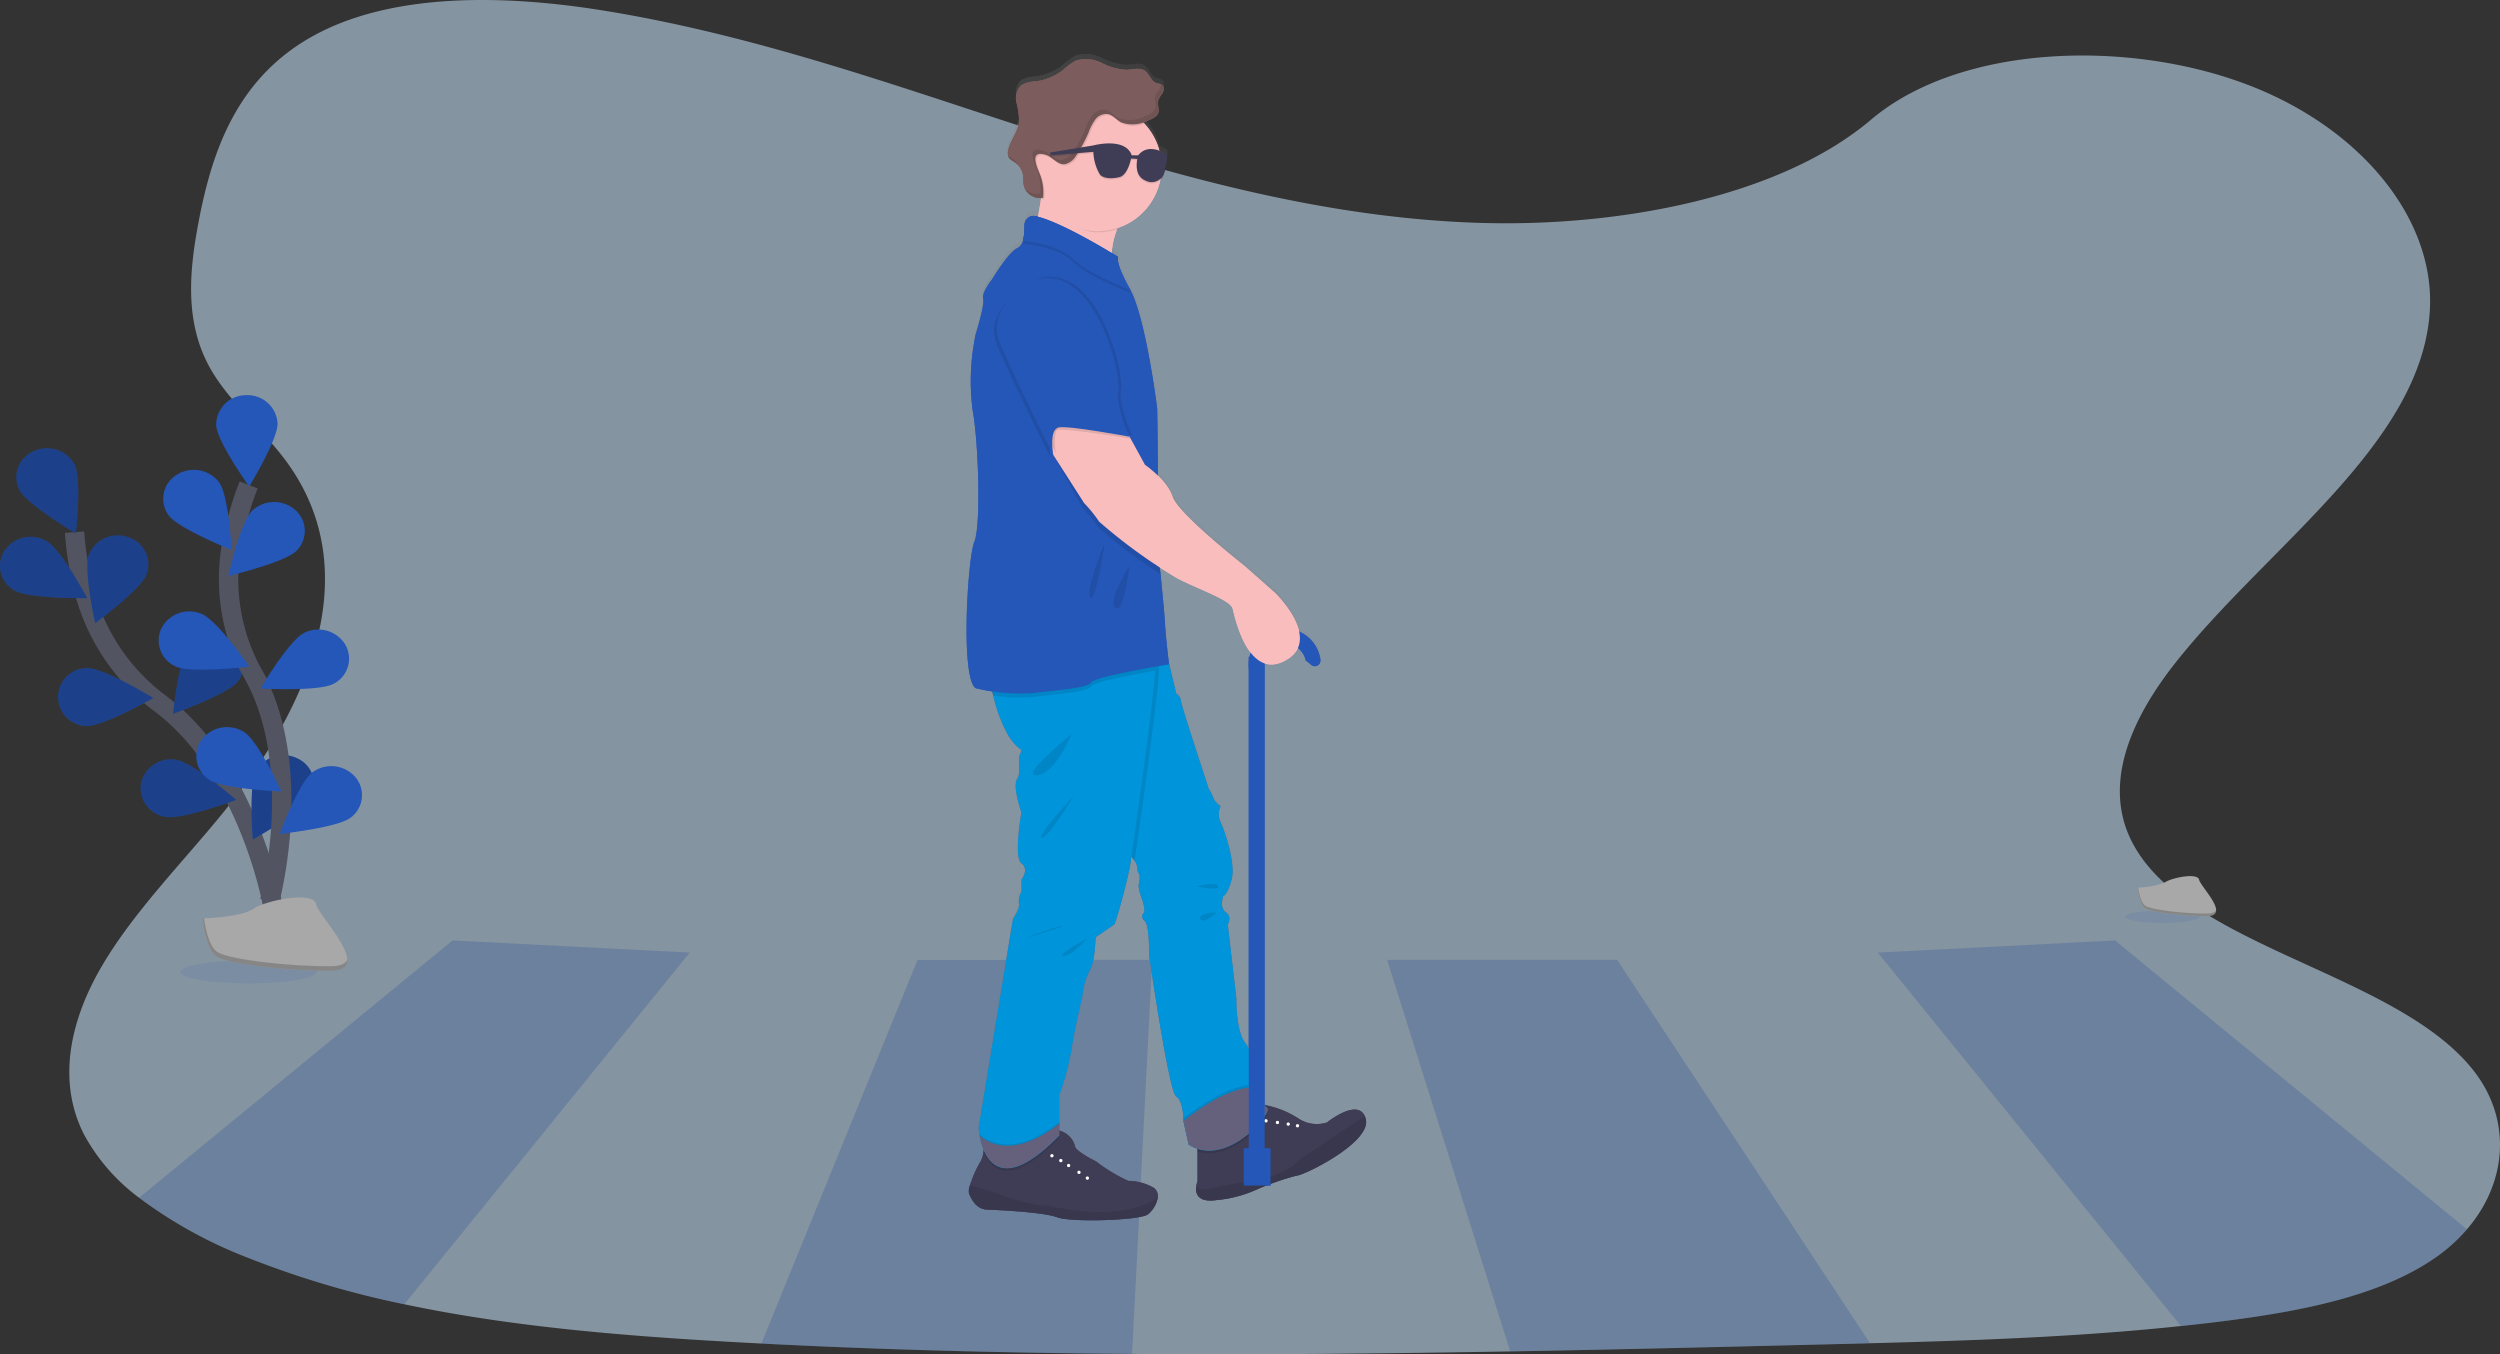 <svg xmlns="http://www.w3.org/2000/svg" xmlns:xlink="http://www.w3.org/1999/xlink" width="258.698" height="140.143" viewBox="0 0 258.698 140.143"><rect x="0" y="0" width="258.698" height="140.143" fill="#333333" stroke="none"/><defs><style>.a{fill:#b4cbe0;opacity:0.638;}.b{fill:none;stroke:#535461;stroke-miterlimit:10;stroke-width:2px;}.c,.o{fill:#2557b8;}.d{opacity:0.25;}.e{fill:#164194;opacity:0.225;}.f{fill:#3f3d56;}.g,.l,.o{opacity:0.1;}.h{fill:#65617d;}.i{fill:#fff;}.j{fill:#fabdbd;}.k{fill:#7c5c5c;}.m{fill:url(#a);}.n{fill:#0095db;}.p{fill:#a8a8a8;}.q{opacity:0.2;}</style><linearGradient id="a" y1="0.5" x2="1" y2="0.5" gradientUnits="objectBoundingBox"><stop offset="0" stop-color="gray" stop-opacity="0.251"/><stop offset="0.54" stop-color="gray" stop-opacity="0.122"/><stop offset="1" stop-color="gray" stop-opacity="0.102"/></linearGradient></defs><g transform="translate(-0.03 -0.023)"><path class="a" d="M312.813,270.222a17.245,17.245,0,0,1-3.316,2.967c-5.564,3.846-13.482,5.437-21.151,6.441q-2.558.336-5.133.6c-10.631,1.128-21.411,1.5-32.181,1.783q-2.314.062-4.631.116c-10.862.267-21.733.534-32.6.728-13.048.228-26.1.363-39.138.26-12.8-.1-25.592-.415-38.362-1.077q-1.842-.091-3.681-.2c-11.184-.637-22.559-1.6-33.252-3.864a97.187,97.187,0,0,1-16.23-4.832,47.007,47.007,0,0,1-11.213-6.19,20.135,20.135,0,0,1-5.706-6.564c-2.86-5.644-1.349-11.989,1.924-17.522s8.187-10.5,12.425-15.693C89.6,216.1,95.5,202.1,87.159,190.753c-2.4-3.261-5.863-6.124-7.815-9.529-2.807-4.9-2.2-10.421-1.18-15.661,1.369-6.961,3.9-14.468,11.747-18.816,8.157-4.519,19.733-4.291,29.855-2.675,15.041,2.4,28.986,7.3,42.981,11.868l.148.048,1.8.584.8.258q1.76.568,3.535,1.123l.431.132h.032l.183.057.169.05.285.091q2.191.685,4.4,1.326h.03c.205.062.409.121.614.178h.014q1.262.37,2.529.721l.29.082.052.014h.032c10.556,2.931,21.466,5.151,32.747,5.478,14.235.413,30.844-2.668,40.295-10.672,9.177-7.778,26.43-8.369,38.871-3.67,11.868,4.48,19.546,13.966,18.966,23.437-.84,13.788-16.81,24.373-26.336,36.435-4.439,5.624-7.577,12.38-4.521,18.444,5.553,11.017,27.511,13.566,35.454,23.83C317.456,258.926,316.988,265.372,312.813,270.222Z" transform="translate(-57.505 -142.99)"/><path class="b" d="M87.569,422.87s-2.454-13.895-11.556-20.783a21.251,21.251,0,0,1-7.833-11.3,33.965,33.965,0,0,1-1.1-6.482" transform="translate(-59.336 -329.214)"/><path class="c" d="M40.992,350.586c.767,1.49,5.843,4.5,5.843,4.5s.639-5.628-.126-7.119a3.263,3.263,0,0,0-4.245-1.39A2.925,2.925,0,0,0,40.992,350.586Z" transform="translate(-38.956 -299.863)"/><path class="c" d="M34.813,391.972c1.5.858,7.5.781,7.5.781s-2.7-5.053-4.218-5.911a3.287,3.287,0,0,0-4.362,1.011,2.908,2.908,0,0,0,1.082,4.12Z" transform="translate(-33.25 -330.831)"/><path class="c" d="M62,451.907c1.753.025,6.888-2.9,6.888-2.9s-5.037-3.079-6.8-3.1a3,3,0,1,0-.089,6Z" transform="translate(-52.998 -376.754)"/><path class="c" d="M99.609,493.269c1.725.306,7.3-1.757,7.3-1.757s-4.416-3.832-6.14-4.138a3.168,3.168,0,0,0-3.707,2.4A3.023,3.023,0,0,0,99.609,493.269Z" transform="translate(-82.436 -408.715)"/><path class="c" d="M79.014,389.844c-.6,1.557-5.32,5.046-5.32,5.046s-1.239-5.537-.65-7.094a3.229,3.229,0,0,1,4.069-1.8A2.956,2.956,0,0,1,79.014,389.844Z" transform="translate(-63.816 -330.38)"/><path class="c" d="M118.426,435.825c-1.066,1.315-6.676,3.312-6.676,3.312s.561-5.637,1.627-6.952a3.3,3.3,0,0,1,4.451-.564,2.889,2.889,0,0,1,.6,4.2Z" transform="translate(-93.811 -365.251)"/><path class="c" d="M153.446,489.789c-.815,1.465-5.987,4.336-5.987,4.336s-.456-5.644.358-7.112a3.273,3.273,0,0,1,4.286-1.267,2.922,2.922,0,0,1,1.342,4.042Z" transform="translate(-121.271 -407.232)"/><path class="d" d="M40.992,350.586c.767,1.49,5.843,4.5,5.843,4.5s.639-5.628-.126-7.119a3.263,3.263,0,0,0-4.245-1.39A2.925,2.925,0,0,0,40.992,350.586Z" transform="translate(-38.956 -299.863)"/><path class="d" d="M34.813,391.972c1.5.858,7.5.781,7.5.781s-2.7-5.053-4.218-5.911a3.287,3.287,0,0,0-4.362,1.011,2.908,2.908,0,0,0,1.082,4.12Z" transform="translate(-33.25 -330.831)"/><path class="d" d="M62,451.907c1.753.025,6.888-2.9,6.888-2.9s-5.037-3.079-6.8-3.1a3,3,0,1,0-.089,6Z" transform="translate(-52.998 -376.754)"/><path class="d" d="M99.609,493.269c1.725.306,7.3-1.757,7.3-1.757s-4.416-3.832-6.14-4.138a3.168,3.168,0,0,0-3.707,2.4A3.023,3.023,0,0,0,99.609,493.269Z" transform="translate(-82.436 -408.715)"/><path class="d" d="M79.014,389.844c-.6,1.557-5.32,5.046-5.32,5.046s-1.239-5.537-.65-7.094a3.229,3.229,0,0,1,4.069-1.8A2.956,2.956,0,0,1,79.014,389.844Z" transform="translate(-63.816 -330.38)"/><path class="d" d="M118.426,435.825c-1.066,1.315-6.676,3.312-6.676,3.312s.561-5.637,1.627-6.952a3.3,3.3,0,0,1,4.451-.564,2.889,2.889,0,0,1,.6,4.2Z" transform="translate(-93.811 -365.251)"/><path class="d" d="M153.446,489.789c-.815,1.465-5.987,4.336-5.987,4.336s-.456-5.644.358-7.112a3.273,3.273,0,0,1,4.286-1.267,2.922,2.922,0,0,1,1.342,4.042Z" transform="translate(-121.271 -407.232)"/><path class="b" d="M141.12,405.951s3.723-13.642-1.643-23.421a20.3,20.3,0,0,1-2.314-13.322,34.257,34.257,0,0,1,1.789-6.347" transform="translate(-113.195 -312.66)"/><path class="c" d="M131.292,325.286c.062,1.655,3.41,6.352,3.41,6.352s3-4.9,2.94-6.559a3.107,3.107,0,0,0-3.284-2.894A3.07,3.07,0,0,0,131.292,325.286Z" transform="translate(-108.89 -281.267)"/><path class="c" d="M107.856,360.745c1,1.358,6.518,3.581,6.518,3.581s-.306-5.653-1.308-7.014a3.3,3.3,0,0,0-4.423-.744,2.9,2.9,0,0,0-.787,4.177Z" transform="translate(-90.367 -307.386)"/><path class="c" d="M107.037,425.956c1.6.685,7.543-.014,7.543-.014s-3.287-4.736-4.88-5.432a3.256,3.256,0,0,0-4.216,1.465A2.93,2.93,0,0,0,107.037,425.956Z" transform="translate(-88.749 -356.938)"/><path class="c" d="M123.666,478.15c1.445.938,7.436,1.189,7.436,1.189s-2.392-5.192-3.837-6.133a3.3,3.3,0,0,0-4.416.771,2.892,2.892,0,0,0,.817,4.172Z" transform="translate(-101.945 -397.413)"/><path class="c" d="M143.82,375.683c-1.214,1.194-7.03,2.579-7.03,2.579s1.235-5.541,2.451-6.735a3.31,3.31,0,0,1,4.489-.084,2.883,2.883,0,0,1,.089,4.241Z" transform="translate(-113.136 -318.638)"/><path class="c" d="M158.9,434.061c-1.538.8-7.532.477-7.532.477s2.933-4.939,4.471-5.736a3.273,3.273,0,0,1,4.311,1.189,2.91,2.91,0,0,1-1.251,4.069Z" transform="translate(-124.388 -363.262)"/><path class="c" d="M167.363,495.718c-1.369,1.032-7.333,1.668-7.333,1.668s2.008-5.334,3.382-6.363a3.3,3.3,0,0,1,4.462.482,2.887,2.887,0,0,1-.511,4.213Z" transform="translate(-131.072 -411.068)"/><path class="e" d="M153.337,570.655,123.8,607.045a97.178,97.178,0,0,1-16.23-4.832,47.006,47.006,0,0,1-11.213-6.19L128.792,569.4Z" transform="translate(-81.933 -472.06)"/><path class="e" d="M945.609,599.292a17.252,17.252,0,0,1-3.316,2.967c-5.564,3.846-13.482,5.437-21.151,6.441q-2.558.335-5.133.6L884.64,570.655l24.554-1.255Z" transform="translate(-690.3 -472.06)"/><path class="e" d="M418.922,578.19l-.053,1.025h0l-.016.283-1.118,21.682v.027l-.116,2.5-.059,1.121h0l-.728,14.151c-12.8-.1-25.592-.415-38.362-1.077l16.161-39.7Z" transform="translate(-299.656 -478.844)"/><path class="e" d="M712.155,617.86q-2.314.062-4.631.117c-10.862.267-21.732.534-32.6.728L662.19,578.19h23.8Z" transform="translate(-518.621 -478.844)"/><path class="f" d="M585.981,651.123a27.382,27.382,0,0,0-4.261,1.493,12.9,12.9,0,0,1-4.056,1.045c-1.9.269-2.157-.648-2.1-1.317a2.37,2.37,0,0,1,.144-.641v-4.047s5.934-3.622,6.391-3.85a.456.456,0,0,1,.183-.039,9.5,9.5,0,0,1,3.967,1.518,3.46,3.46,0,0,0,2.848.345s3.095-2.495,3.91-.669a1.7,1.7,0,0,1,.112.326C593.709,647.7,586.643,651.144,585.981,651.123Z" transform="translate(-451.758 -529.453)"/><path class="g" d="M576.21,648.631v-.972s5.934-3.622,6.391-3.85a.458.458,0,0,1,.182-.039c.272.281.516.532.662.685C583.876,644.888,579.939,649.827,576.21,648.631Z" transform="translate(-452.265 -529.456)"/><path class="h" d="M547.5,488.353l-.545-2.454h0s0-2.12-.753-2.531-2.805-14.644-2.805-14.644.069-3.145-.479-3.556a.521.521,0,0,1,0-.863,3.85,3.85,0,0,0-.242-1.326,6.335,6.335,0,0,1-.372-1.433s.274-1.027,0-1.3c-.192-.192.052-.55-.395-1.267a5.143,5.143,0,0,0-1.041-1.128c-1.55-1.31-.021-16.15.4-19.964.064-.568.1-.89.1-.89h3.652l.456,1.641.728,3.033s.479.317.479.728,2.871,9.093,2.871,9.093a7.883,7.883,0,0,1,.548,1.093c.068.274.685.753.685.753a1.978,1.978,0,0,0,0,1.641c.409.819,1.573,4.238,1.162,5.879s-.89,1.778-.89,1.778-.409,1.214.274,1.666.205,1.274.205,1.274l.89,7.66s-.068,3.423.956,4.649,1.162,4.17,1.162,4.17l-.771.329-.139.062-.046.021s1.573,1.641,2.054,2.12S551.461,490.818,547.5,488.353Z" transform="translate(-424.461 -369.879)"/><path class="g" d="M578.512,637.375c-.413,1.237-4.565,5.706-8.137,3.485l-.546-2.453c.977-.792,4.024-3.1,6.676-3.446l-.046.021.185.192-.139.062-.046.021S578.033,636.9,578.512,637.375Z" transform="translate(-447.341 -522.657)"/><path class="h" d="M570.376,642.05l-.546-2.454c.977-.792,4.024-3.1,6.676-3.446l-.046.021s1.573,1.641,2.054,2.12S574.34,644.515,570.376,642.05Z" transform="translate(-447.341 -523.576)"/><circle class="i" cx="0.171" cy="0.171" r="0.171" transform="translate(133.164 116.174)"/><circle class="i" cx="0.171" cy="0.171" r="0.171" transform="translate(132.048 116.005)"/><circle class="i" cx="0.171" cy="0.171" r="0.171" transform="translate(134.122 116.345)"/><circle class="i" cx="0.171" cy="0.171" r="0.171" transform="translate(130.863 115.834)"/><path class="g" d="M585.981,655.162a27.388,27.388,0,0,0-4.261,1.493,12.9,12.9,0,0,1-4.056,1.045c-1.9.269-2.157-.648-2.1-1.317a2.223,2.223,0,0,0,1.534.109c1.3-.34,5.79-1.059,5.79-1.059s2.967-1.082,3.054-1.7L593,649a1.7,1.7,0,0,1,.112.326C593.709,651.739,586.643,655.183,585.981,655.162Z" transform="translate(-451.758 -533.493)"/><rect class="c" width="1.641" height="52.715" transform="translate(129.25 68.002)"/><path class="c" d="M600.96,431.529a2.221,2.221,0,0,1,4.384-.228,3.819,3.819,0,0,1,.543.431.582.582,0,0,0,.972-.5.206.206,0,0,1,0-.039,3.727,3.727,0,1,0-7.075,2.084A3.724,3.724,0,0,1,600.96,431.529Z" transform="translate(-470.195 -362.924)"/><rect class="c" width="2.768" height="3.864" transform="translate(128.736 118.84)"/><path class="j" d="M509.773,225.859A9.636,9.636,0,0,0,508.4,228.3a8.121,8.121,0,0,0-.272,5.176s-9.892-2.189-8.933-3.282c.58-.664,1.059-3.218,1.347-5.126.187-1.244.294-2.214.294-2.214S512.735,221.986,509.773,225.859Z" transform="translate(-392.78 -204.542)"/><path class="f" d="M492.068,662.5a2.937,2.937,0,0,1-1,1.719c-.753.637-7.931.865-9.39.32s-6.108-.753-7.272-.8-1.616-1.116-1.869-1.641a1.577,1.577,0,0,1,.1-.879,11.66,11.66,0,0,1,1.109-2.495,2.68,2.68,0,0,0,.285-.95c.062-.34.1-.639.1-.639,3.12,2.127,7.224-1.488,7.224-1.488a.833.833,0,0,1,.5-.091,2.284,2.284,0,0,1,1.641,1.579c0,.555,2.164,1.6,2.164,1.6a17.413,17.413,0,0,0,3.35,2.029,5.38,5.38,0,0,1,2.691.751A1.086,1.086,0,0,1,492.068,662.5Z" transform="translate(-372.233 -538.547)"/><path class="g" d="M492.068,681.67a2.938,2.938,0,0,1-1,1.719c-.753.637-7.931.865-9.39.32s-6.108-.753-7.272-.8-1.616-1.116-1.869-1.641a1.577,1.577,0,0,1,.1-.879,28.267,28.267,0,0,1,3.024.924c1.458.571,4.489,1.39,5.021,1.141C480.679,682.462,487.87,684.469,492.068,681.67Z" transform="translate(-372.233 -557.718)"/><path class="g" d="M541.9,461.846a5.141,5.141,0,0,0-1.041-1.128c-1.55-1.31-.021-16.15.4-19.964,1.792-.1,3.047-.066,3.154.2C544.787,441.882,542.393,458.509,541.9,461.846Z" transform="translate(-424.461 -372.736)"/><path class="g" d="M487.029,655.593v.771c-5.021,5.151-7.03,3.389-7.829,1.443.062-.34.1-.639.1-.639,3.12,2.127,7.224-1.488,7.224-1.488A.836.836,0,0,1,487.029,655.593Z" transform="translate(-377.396 -538.575)"/><path class="h" d="M495.243,442.158c-.3,4.583-2.606,20.265-2.606,20.265a59.408,59.408,0,0,1-1.573,5.948c-.274.205-1.981,1.369-1.981,1.369s-.069,2.668-.616,3.424a7.579,7.579,0,0,0-.753,2.668s-.888,3.827-1.162,5.742a27.622,27.622,0,0,1-1.23,4.512v4.172c-6.313,6.475-7.867,2.027-8.232.018a7.181,7.181,0,0,1-.109-.84l3.556-21.6s.751-1.027.614-1.572a1.977,1.977,0,0,1,.274-1.233l-.011-1.23s.833-1.093,0-1.709,0-5.265,0-5.265-.945-2.666-.456-3.423,0-1.983.34-2.668,0,0-1.23-1.846a15.734,15.734,0,0,1-1.57-4.156c-.347-1.331-.55-2.408-.55-2.408s16.889-2.392,17.3-1.369a4.611,4.611,0,0,1,0,1.207Z" transform="translate(-375.682 -372.731)"/><path class="g" d="M514.548,225.859a9.631,9.631,0,0,0-1.369,2.438,6.584,6.584,0,0,1-2,.308c-2.433,0-3.782-1.792-4.93-3.748-.052-.089-.879.3-.927.208.187-1.244.294-2.214.294-2.214S517.51,221.986,514.548,225.859Z" transform="translate(-397.554 -204.542)"/><path class="j" d="M515.165,196.44a6.619,6.619,0,1,1-1.789-4.517A6.619,6.619,0,0,1,515.165,196.44Z" transform="translate(-394.935 -179.121)"/><path class="g" d="M498.446,442.158c-2.232.393-6.288,1.162-6.619,1.623-.456.637-3.88.819-5.934,1.093a18.2,18.2,0,0,1-4.213-.146c-.347-1.331-.55-2.408-.55-2.408s16.889-2.392,17.3-1.369A4.617,4.617,0,0,1,498.446,442.158Z" transform="translate(-378.885 -372.731)"/><path class="c" d="M492.474,287.3s-7.607,1.23-8.064,1.869-3.88.819-5.934,1.093a19.336,19.336,0,0,1-6.016-.5c-1.6-1.066-.822-13.582-.137-15.134s.456-10.209-.183-13.674a23.337,23.337,0,0,1,.32-7.794s.956-3.054.776-3.693.913-2,.913-2,1.687-2.782,2.552-3.2a1.228,1.228,0,0,0,.653-.783,6.933,6.933,0,0,0,.169-1.678.947.947,0,0,1,.956-.913c2.6.409,8.707,4.238,8.707,4.238-.228.865,1.23,3.328,1.23,3.328.025.039.046.08.068.123,1.6,3.01,2.759,12.229,2.759,12.229s.08,4.4.066,7.644a27.918,27.918,0,0,1-.114,3.3,46.273,46.273,0,0,0,.4,6.247c.183,1.9.37,3.725.427,4.693C492.171,285.063,492.474,287.3,492.474,287.3Z" transform="translate(-371.468 -218.528)"/><path class="g" d="M528.768,389.1s-2.054,4.923-1.5,5.651S528.768,389.1,528.768,389.1Z" transform="translate(-414.417 -332.911)"/><path class="g" d="M539.766,399.48s-2.323,3.652-1.458,4.375S539.766,399.48,539.766,399.48Z" transform="translate(-422.864 -340.922)"/><path class="g" d="M485.662,651.83v1.23c-6.313,6.475-7.867,2.027-8.232.018C478.578,654.064,481.212,655.292,485.662,651.83Z" transform="translate(-376.03 -535.677)"/><path class="h" d="M485.662,652.43v1.23c-6.313,6.475-7.867,2.027-8.232.018C478.578,654.664,481.212,655.892,485.662,652.43Z" transform="translate(-376.03 -536.14)"/><circle class="i" cx="0.171" cy="0.171" r="0.171" transform="translate(108.711 119.447)"/><circle class="i" cx="0.171" cy="0.171" r="0.171" transform="translate(111.511 121.165)"/><circle class="i" cx="0.171" cy="0.171" r="0.171" transform="translate(110.438 120.46)"/><circle class="i" cx="0.171" cy="0.171" r="0.171" transform="translate(112.378 121.761)"/><circle class="i" cx="0.171" cy="0.171" r="0.171" transform="translate(109.633 119.949)"/><path class="g" d="M505.6,475.77s-1.648,4.131-3.6,4.286S505.6,475.77,505.6,475.77Z" transform="translate(-394.672 -399.8)"/><path class="g" d="M508.658,503.34s-2.6,4.421-3.373,4.467S508.658,503.34,508.658,503.34Z" transform="translate(-397.453 -421.078)"/><path class="g" d="M517.5,568.44s-3.223,1.687-2.488,1.826S517.5,568.44,517.5,568.44Z" transform="translate(-404.95 -471.319)"/><path class="g" d="M498.22,563.972a28.791,28.791,0,0,1,3.807-1.322C502.6,562.65,498.22,563.972,498.22,563.972Z" transform="translate(-392.075 -466.851)"/><path class="g" d="M575.56,544.057s2.223-.548,2.314,0S575.56,544.057,575.56,544.057Z" transform="translate(-451.763 -452.313)"/><path class="g" d="M579.108,556.68s-1.961.041-1.687.685S579.108,556.68,579.108,556.68Z" transform="translate(-453.179 -462.243)"/><path class="g" d="M508.211,249.792c-1.684-.66-4.622-1.931-5.948-3.225s-3.759-1.721-5.183-1.876a6.936,6.936,0,0,0,.169-1.678.947.947,0,0,1,.956-.913c2.6.409,8.707,4.238,8.707,4.238-.228.865,1.23,3.328,1.23,3.328C508.168,249.707,508.188,249.748,508.211,249.792Z" transform="translate(-391.195 -219.462)"/><path class="c" d="M508.211,248.592c-1.684-.66-4.622-1.931-5.948-3.223s-3.759-1.723-5.183-1.878a6.936,6.936,0,0,0,.169-1.678.947.947,0,0,1,.956-.913c2.6.409,8.707,4.238,8.707,4.238-.228.865,1.23,3.328,1.23,3.328C508.168,248.507,508.188,248.548,508.211,248.592Z" transform="translate(-391.195 -218.536)"/><path class="g" d="M518.675,344.17a53.653,53.653,0,0,1-6.5-4.923,14.079,14.079,0,0,0-1.552-1.915l-3.054-5.548-.956-2.282,2.739-2.871,5.973,3.828,1.6,2.917a11,11,0,0,1,1.481,1.262,27.918,27.918,0,0,1-.114,3.3A44.173,44.173,0,0,0,518.675,344.17Z" transform="translate(-398.55 -284.699)"/><path class="j" d="M507.21,327.061l.819,2.839,3.2,5a14.077,14.077,0,0,1,1.55,1.915,53.757,53.757,0,0,0,8.114,5.879c2.408,1.23,5.478,2.241,5.706,3.127s1.6,7.5,5.478,5.352-1.093-6.975-1.093-6.975l-3.2-2.826s-6.818-5.334-7.4-7.109-2.86-3.328-2.86-3.328l-1.6-2.919-5.971-3.828Z" transform="translate(-399.013 -282.816)"/><path class="g" d="M488.136,270.392s-5.56,2.554-3.827,6.619,5.514,11.546,5.514,11.546-.454-2.613.548-2.842,7.726.892,7.726.892-1.846-3.035-1.527-4.768S494.155,268.888,488.136,270.392Z" transform="translate(-381.08 -241.19)"/><path class="g" d="M490.531,268.6s-5.56,2.552-3.83,6.6,5.516,11.551,5.516,11.551-.456-2.611.548-2.839,7.338.956,7.338.956-1.458-3.1-1.141-4.832S496.555,267.094,490.531,268.6Z" transform="translate(-382.928 -239.807)"/><path class="c" d="M489.336,269.192s-5.56,2.554-3.827,6.619,5.514,11.546,5.514,11.546-.456-2.611.548-2.839,7.338.956,7.338.956-1.458-3.1-1.141-4.832S495.355,267.688,489.336,269.192Z" transform="translate(-382.007 -240.264)"/><path class="g" d="M513.471,192.023a2.828,2.828,0,0,1-2.282.018c-.472-.262-.829-.755-1.369-.858a1.415,1.415,0,0,0-1.3.571,5.144,5.144,0,0,0-.685,1.317,14.174,14.174,0,0,1-1.26,2.349,1.8,1.8,0,0,1-1.26.963c-.751.034-1.258-.794-1.983-1-1.773-.5-.749,1.458-.488,2.2a5.157,5.157,0,0,1,.265,2.271,1.2,1.2,0,0,1-.178.027,6.619,6.619,0,0,1,10.538-7.858Z" transform="translate(-395.03 -179.222)"/><path class="k" d="M494.058,179.636c.723.2,1.23,1.029,1.981,1a1.791,1.791,0,0,0,1.26-.965,14.08,14.08,0,0,0,1.26-2.342,5.146,5.146,0,0,1,.685-1.317,1.417,1.417,0,0,1,1.3-.571c.529.1.885.6,1.369.858a3.435,3.435,0,0,0,2.858-.228c.456-.173.956-.425,1.034-.895.055-.331-.135-.664-.091-1a2.255,2.255,0,0,1,.456-.84c.167-.274.263-.669.027-.89-.171-.16-.438-.148-.657-.228-.545-.212-.685-.945-1.171-1.274-.525-.354-1.226-.116-1.86-.087a6.487,6.487,0,0,1-2.611-.714,3.581,3.581,0,0,0-2.65-.242,6.027,6.027,0,0,0-1.312.949,5.88,5.88,0,0,1-2.869,1.21,2.941,2.941,0,0,0-1.486.4,1.9,1.9,0,0,0-.491,1.8,8.492,8.492,0,0,1,.274,1.929c-.082,1.029-.851,1.876-1.107,2.876a1.107,1.107,0,0,0,.112.97,2.032,2.032,0,0,0,.518.374,2,2,0,0,1,.892,1.438c.034.294,0,.593.046.886a1.746,1.746,0,0,0,2.02,1.369,5.187,5.187,0,0,0-.265-2.271C493.307,181.094,492.285,179.152,494.058,179.636Z" transform="translate(-385.877 -163.612)"/><g class="l" transform="translate(104.326 7.666)"><path d="M553.78,176.5a.167.167,0,0,0,.023.032Z" transform="translate(-539.28 -176.5)"/><path d="M512,182.047c.173-.272.265-.671.027-.89a.513.513,0,0,0-.132-.087.983.983,0,0,1-.169.566,2.181,2.181,0,0,0-.456.84c-.039.32.144.664.091,1-.078.472-.589.721-1.034.895a3.445,3.445,0,0,1-2.86.228c-.47-.265-.826-.755-1.356-.858a1.415,1.415,0,0,0-1.3.571,5.108,5.108,0,0,0-.685,1.317,14.344,14.344,0,0,1-1.26,2.349,1.792,1.792,0,0,1-1.26.963c-.751.032-1.258-.794-1.983-1-1.773-.5-.749,1.458-.488,2.2a5.186,5.186,0,0,1,.265,2.282,1.735,1.735,0,0,1-1.62-.566,1.757,1.757,0,0,0,1.892.977,5.149,5.149,0,0,0-.262-2.271c-.26-.737-1.285-2.691.488-2.2.726.2,1.232,1.029,1.983,1a1.788,1.788,0,0,0,1.258-.963,14.283,14.283,0,0,0,1.262-2.351,5.147,5.147,0,0,1,.685-1.317,1.41,1.41,0,0,1,1.3-.568c.529.1.886.593,1.356.856a3.431,3.431,0,0,0,2.86-.228c.456-.173.956-.422,1.032-.895.055-.331-.135-.664-.089-1A2.226,2.226,0,0,1,512,182.047Z" transform="translate(-496.061 -180.027)"/><path d="M490.631,213.694c-.125-.082-.262-.153-.381-.244a.763.763,0,0,0,.135.281,2.055,2.055,0,0,0,.52.374,1.925,1.925,0,0,1,.429.383A2.019,2.019,0,0,0,490.631,213.694Z" transform="translate(-490.25 -205.017)"/></g><path class="g" d="M521.434,209.8s-1.86-1.306-2.967.1H517.8c-.667-1.915-3.965-1.027-3.965-1.027l-4.5.735.084.292,4.412-.361a4.85,4.85,0,0,0,.7,2.378c.6.582,1.9.256,1.9.256.785-.1,1.162-1.333,1.3-1.94l.644.037c-.116.619-.194,1.826.858,2.246a1.347,1.347,0,0,0,1.894-.719A6.136,6.136,0,0,0,521.434,209.8Z" transform="translate(-400.657 -193.661)"/><path class="f" d="M521.434,209.179s-1.86-1.306-2.967.1H517.8c-.667-1.915-3.965-1.027-3.965-1.027l-4.5.737.084.29,4.412-.358a4.843,4.843,0,0,0,.7,2.376c.6.582,1.9.256,1.9.256.785-.1,1.162-1.333,1.3-1.94l.644.036c-.116.619-.194,1.826.858,2.246a1.331,1.331,0,0,0,1.881-.719A6.071,6.071,0,0,0,521.434,209.179Z" transform="translate(-400.657 -193.183)"/><path class="m" d="M512.869,277.54a1.5,1.5,0,0,0-.112-.329c-.568-1.267-2.239-.456-3.209.169l-.128.08a6.434,6.434,0,0,0-.591.425H508.8a3.447,3.447,0,0,1-2.821-.356,10.549,10.549,0,0,0-3.592-1.493V230.16a2.636,2.636,0,0,0,2.155-.317,2.929,2.929,0,0,0,1.159-1.07,1.746,1.746,0,0,0,.119-.228l.027.023a2.207,2.207,0,0,1,.808,1.3,3.715,3.715,0,0,1,.545.431.577.577,0,0,0,.913-.139.566.566,0,0,0,.068-.363.2.2,0,0,0,0-.039,3.743,3.743,0,0,0-2.228-2.874,9.9,9.9,0,0,0-2.5-4.037l-3.2-2.837s-6.833-5.357-7.413-7.144a5.937,5.937,0,0,0-1.52-2.212c0-3.157-.064-6.993-.064-6.993s-1.173-9.266-2.782-12.29c-.023-.043-.043-.084-.068-.123a10.865,10.865,0,0,1-1.248-2.988.148.148,0,0,1,.016-.082l-.023-.011a1.032,1.032,0,0,1,.023-.262l-.623-.381h-.016a8.565,8.565,0,0,1,.367-1.954c.014-.048.032-.1.048-.151.039-.121.084-.242.13-.367.018-.052.041-.105.062-.16.071-.021.142-.046.21-.073a6.641,6.641,0,0,0,4.044-4.277c.018-.057.037-.116.053-.173.039-.137.073-.276.1-.415.016-.018.034-.032.05-.052a1.465,1.465,0,0,0,.333-.5.024.024,0,0,1,0-.011c.025-.091.205-.735.294-1.276h0v-.016a2.511,2.511,0,0,0,.041-.523.659.659,0,0,0-.034-.313,3.612,3.612,0,0,0-.771-.39,6.588,6.588,0,0,0-1.351-2.584.172.172,0,0,0-.027-.03c-.059-.075-.126-.146-.192-.217s-.089-.094-.137-.139c.2-.066.388-.135.573-.208a1.7,1.7,0,0,0,.975-.7.073.073,0,0,0,0-.018.665.665,0,0,0,.052-.178,2.037,2.037,0,0,0-.075-.669.494.494,0,0,1,0-.057h0a.915.915,0,0,1,0-.272,2.3,2.3,0,0,1,.456-.842,1.054,1.054,0,0,0,.094-.183h0a.685.685,0,0,0,0-.616.425.425,0,0,0-.089-.123.585.585,0,0,0-.132-.089v.03c-.158-.068-.345-.08-.509-.144-.546-.21-.685-.949-1.173-1.278-.525-.356-1.228-.116-1.862-.087a6.464,6.464,0,0,1-2.616-.717,3.579,3.579,0,0,0-2.657-.244,6,6,0,0,0-1.315.954,5.9,5.9,0,0,1-2.876,1.214,2.916,2.916,0,0,0-1.49.406,1.765,1.765,0,0,0-.516,1.554,1.8,1.8,0,0,0,.025.251,8.557,8.557,0,0,1,.276,1.94.277.277,0,0,1-.014.1,3.048,3.048,0,0,1-.228.8,17.429,17.429,0,0,0-.874,1.983,1.446,1.446,0,0,0-.037.632.177.177,0,0,0,0,.032h0a.743.743,0,0,0,.03.084l.011.032a.4.4,0,0,0,.021.046.686.686,0,0,0,.091.155,2,2,0,0,0,.52.374,2.018,2.018,0,0,1,.895,1.445c.032.294,0,.6.043.888a1.3,1.3,0,0,0,.112.372h0a1.805,1.805,0,0,0,1.534,1.036.362.362,0,0,0,.071,0,1,1,0,0,0,.116,0h0c-.016.1-.03.194-.046.294a1.016,1.016,0,0,1-.025.157v.036c-.075.47-.16.965-.256,1.454-.148-.037-.294-.068-.424-.091a.951.951,0,0,0-.961.913,6.65,6.65,0,0,1-.169,1.687,1.244,1.244,0,0,1-.653.787c-.867.409-2.556,3.2-2.556,3.2s-1.1,1.369-.913,2.015a.1.1,0,0,1,0,.039,1.62,1.62,0,0,1,0,.456h0a23.757,23.757,0,0,1-.783,3.22,26.679,26.679,0,0,0-.536,5.366,14.9,14.9,0,0,0,.217,2.463,59.246,59.246,0,0,1,.6,9.182v.516a14.6,14.6,0,0,1-.411,4.042c-.393.892-.817,5.4-.806,9.289,0,2.9.258,5.459.943,5.916a7.926,7.926,0,0,0,1.627.331h.071c.023.089.043.176.066.262s.03.11.043.167.046.171.069.26a15.186,15.186,0,0,0,1.5,3.917c1.111,1.671,1.5,1.278,1.312,1.687-.021.043-.046.1-.08.169a1.6,1.6,0,0,0-.132.685h0c0,.4.041.854,0,1.267a1.6,1.6,0,0,1-.217.719,1.214,1.214,0,0,0-.137.644h0a10.951,10.951,0,0,0,.6,2.78l-.025.155c-.068.413-.251,1.6-.32,2.716v.039c-.062,1.082-.014,2.111.347,2.383a.867.867,0,0,1,.358.874,2.068,2.068,0,0,1-.358.84v.146l.011,1.091-.016.025a2.308,2.308,0,0,0-.285.938h0a.954.954,0,0,0,.025.269.7.7,0,0,1,0,.294h0a3.891,3.891,0,0,1-.621,1.28l-.721,4.4L472.731,278.4a.165.165,0,0,0,0,.021,7.557,7.557,0,0,0,.107.824.42.42,0,0,0,0,.048,7.235,7.235,0,0,0,.429,1.463v.03h0a1.062,1.062,0,0,1-.027.16,2.685,2.685,0,0,1-.288.954,12.445,12.445,0,0,0-1.112,2.511c-.032.1-.057.2-.078.294a.039.039,0,0,1,0,.016,2,2,0,0,0-.043.251,1.367,1.367,0,0,0,0,.187.366.366,0,0,0,.032.137c.251.525.71,1.6,1.874,1.648s5.822.253,7.285.8a2.824,2.824,0,0,0,.488.125l.157.025h.021l.173.025c.078,0,.158.021.242.027.139.014.288.03.456.039.21.016.436.03.671.039h.326c.986.03,2.109,0,3.159-.039a23.728,23.728,0,0,0,2.739-.269,2.489,2.489,0,0,0,.986-.306,2.954,2.954,0,0,0,1-1.725,1.089,1.089,0,0,0-.356-1,3.334,3.334,0,0,0-1.438-.6,7.754,7.754,0,0,0-1.258-.153,17.488,17.488,0,0,1-3.357-2.036s-2.168-1.041-2.168-1.6a2.281,2.281,0,0,0-1.643-1.584v-3.67l.021-.055a.267.267,0,0,1,.023-.064c.007-.023.046-.13.078-.228a.166.166,0,0,0,0-.037c.018-.05.037-.107.059-.169s.039-.119.059-.183.043-.128.066-.2c.107-.331.228-.724.351-1.141.027-.1.057-.2.084-.3a.3.3,0,0,1,.018-.069,17.551,17.551,0,0,0,.456-2.093c.158-1.112.52-2.867.8-4.149h0c.032-.137.057-.265.084-.39.016-.062.027-.123.041-.185l.021-.087c.016-.075.032-.146.046-.215.087-.388.144-.628.144-.628a.038.038,0,0,1,0-.011c.014-.062.023-.1.023-.1s.048-.456.167-1.032a.58.58,0,0,1,.03-.132,4.4,4.4,0,0,1,.557-1.516,2.64,2.64,0,0,0,.333-.87.165.165,0,0,1,.018-.091.45.45,0,0,1,0-.048,15.508,15.508,0,0,0,.251-2.305v-.121s1.714-1.166,1.988-1.369a50.7,50.7,0,0,0,1.547-5.852h0l.027-.119s.046-.31.123-.858a1.371,1.371,0,0,1,.027-.183,3.419,3.419,0,0,1,.338.445v.011c.456.717.205,1.079.4,1.271.249.251.043,1.141,0,1.283v.018h0a6.258,6.258,0,0,0,.372,1.433,3.9,3.9,0,0,1,.26,1.324l-.041.039a.669.669,0,0,0-.2.386h0a.5.5,0,0,0,.228.44c.55.411.482,3.572.482,3.572s.032.228.091.618c.039.269.089.616.153,1.025h0c.566,3.77,1.97,12.729,2.565,13.053s.719,1.721.746,2.282v.272l.546,2.456a4.048,4.048,0,0,0,.865.4l.048.016v3.357a2.376,2.376,0,0,0-.144.646v.034c-.041.664.228,1.552,2.109,1.287l.272-.039c.418-.064.794-.132,1.141-.2a9.993,9.993,0,0,0,2.659-.813l1.054-.434.043-.016h.457v-.178c.55-.217,1.159-.445,1.673-.614.135-.046.267-.084.383-.119a2.511,2.511,0,0,1,.669-.137.871.871,0,0,0,.256-.05.628.628,0,0,0,.112-.037C507.7,282.757,513.407,279.729,512.869,277.54Zm-15.748-33.268a8.044,8.044,0,0,0-.546-1.1s-2.878-8.725-2.878-9.129-.479-.733-.479-.733l-.73-3.047s-.317-2.244-.456-4.624c-.057-.975-.244-2.812-.427-4.718a2.483,2.483,0,0,0-.032-.32c-.014-.1-.021-.242-.034-.363a20.827,20.827,0,0,0,1.826,1.1c2.419,1.235,5.478,2.248,5.706,3.14a12.989,12.989,0,0,0,1.894,4.613c-.027.082-.055.164-.078.251-.016.05-.027.1-.041.155h-.091V270.2c-.02-.037-.039-.073-.062-.11a2.528,2.528,0,0,0-.274-.406c-1.029-1.237-.961-4.672-.961-4.672l-.888-7.669v-.025a.873.873,0,0,0,.05-.1h0a.9.9,0,0,0-.258-1.171c-.534-.354-.4-1.187-.315-1.525a1.327,1.327,0,0,1,.041-.151s.331-.093.685-1.075a.058.058,0,0,1,.014-.043c.066-.189.132-.411.2-.666.409-1.648-.755-5.085-1.169-5.909a1.871,1.871,0,0,1-.132-1.239c.018-.087.041-.164.059-.228.041-.114.073-.18.073-.18s-.634-.491-.705-.765Zm3.485,30.024.048-.021h.023l.032-.014h.03v.194l-.062-.066-.043-.043Z" transform="translate(-371.429 -161.756)"/><path class="f" d="M585.981,651.123a27.382,27.382,0,0,0-4.261,1.493,12.9,12.9,0,0,1-4.056,1.045c-1.9.269-2.157-.648-2.1-1.317a2.37,2.37,0,0,1,.144-.641v-4.047s5.934-3.622,6.391-3.85a.456.456,0,0,1,.183-.039,9.5,9.5,0,0,1,3.967,1.518,3.46,3.46,0,0,0,2.848.345s3.095-2.495,3.91-.669a1.7,1.7,0,0,1,.112.326C593.709,647.7,586.643,651.144,585.981,651.123Z" transform="translate(-451.758 -529.453)"/><path class="g" d="M576.21,648.631v-.972s5.934-3.622,6.391-3.85a.458.458,0,0,1,.182-.039c.272.281.516.532.662.685C583.876,644.888,579.939,649.827,576.21,648.631Z" transform="translate(-452.265 -529.456)"/><path class="n" d="M547.5,488.353l-.545-2.454h0s0-2.12-.753-2.531-2.805-14.644-2.805-14.644.069-3.145-.479-3.556a.521.521,0,0,1,0-.863,3.85,3.85,0,0,0-.242-1.326,6.335,6.335,0,0,1-.372-1.433s.274-1.027,0-1.3c-.192-.192.052-.55-.395-1.267a5.143,5.143,0,0,0-1.041-1.128c-1.55-1.31-.021-16.15.4-19.964.064-.568.1-.89.1-.89h3.652l.456,1.641.728,3.033s.479.317.479.728,2.871,9.093,2.871,9.093a7.883,7.883,0,0,1,.548,1.093c.068.274.685.753.685.753a1.978,1.978,0,0,0,0,1.641c.409.819,1.573,4.238,1.162,5.879s-.89,1.778-.89,1.778-.409,1.214.274,1.666.205,1.274.205,1.274l.89,7.66s-.068,3.423.956,4.649,1.162,4.17,1.162,4.17l-.771.329-.139.062-.046.021s1.573,1.641,2.054,2.12S551.461,490.818,547.5,488.353Z" transform="translate(-424.461 -369.879)"/><path class="g" d="M578.512,637.375c-.413,1.237-4.565,5.706-8.137,3.485l-.546-2.453c.977-.792,4.024-3.1,6.676-3.446l-.046.021.185.192-.139.062-.046.021S578.033,636.9,578.512,637.375Z" transform="translate(-447.341 -522.657)"/><path class="h" d="M570.376,642.05l-.546-2.454c.977-.792,4.024-3.1,6.676-3.446l-.046.021s1.573,1.641,2.054,2.12S574.34,644.515,570.376,642.05Z" transform="translate(-447.341 -523.576)"/><circle class="i" cx="0.171" cy="0.171" r="0.171" transform="translate(133.164 116.174)"/><circle class="i" cx="0.171" cy="0.171" r="0.171" transform="translate(132.048 116.005)"/><circle class="i" cx="0.171" cy="0.171" r="0.171" transform="translate(134.122 116.345)"/><circle class="i" cx="0.171" cy="0.171" r="0.171" transform="translate(130.863 115.834)"/><path class="g" d="M585.981,655.162a27.388,27.388,0,0,0-4.261,1.493,12.9,12.9,0,0,1-4.056,1.045c-1.9.269-2.157-.648-2.1-1.317a2.223,2.223,0,0,0,1.534.109c1.3-.34,5.79-1.059,5.79-1.059s2.967-1.082,3.054-1.7L593,649a1.7,1.7,0,0,1,.112.326C593.709,651.739,586.643,655.183,585.981,655.162Z" transform="translate(-451.758 -533.493)"/><rect class="c" width="1.641" height="52.715" transform="translate(129.25 68.002)"/><path class="c" d="M600.96,431.529a2.221,2.221,0,0,1,4.384-.228,3.819,3.819,0,0,1,.543.431.582.582,0,0,0,.972-.5.206.206,0,0,1,0-.039,3.727,3.727,0,1,0-7.075,2.084A3.724,3.724,0,0,1,600.96,431.529Z" transform="translate(-470.195 -362.924)"/><rect class="c" width="2.768" height="3.864" transform="translate(128.736 118.84)"/><path class="j" d="M509.773,225.859A9.636,9.636,0,0,0,508.4,228.3a8.121,8.121,0,0,0-.272,5.176s-9.892-2.189-8.933-3.282c.58-.664,1.059-3.218,1.347-5.126.187-1.244.294-2.214.294-2.214S512.735,221.986,509.773,225.859Z" transform="translate(-392.78 -204.542)"/><path class="f" d="M492.068,662.5a2.937,2.937,0,0,1-1,1.719c-.753.637-7.931.865-9.39.32s-6.108-.753-7.272-.8-1.616-1.116-1.869-1.641a1.577,1.577,0,0,1,.1-.879,11.66,11.66,0,0,1,1.109-2.495,2.68,2.68,0,0,0,.285-.95c.062-.34.1-.639.1-.639,3.12,2.127,7.224-1.488,7.224-1.488a.833.833,0,0,1,.5-.091,2.284,2.284,0,0,1,1.641,1.579c0,.555,2.164,1.6,2.164,1.6a17.413,17.413,0,0,0,3.35,2.029,5.38,5.38,0,0,1,2.691.751A1.086,1.086,0,0,1,492.068,662.5Z" transform="translate(-372.233 -538.547)"/><path class="g" d="M492.068,681.67a2.938,2.938,0,0,1-1,1.719c-.753.637-7.931.865-9.39.32s-6.108-.753-7.272-.8-1.616-1.116-1.869-1.641a1.577,1.577,0,0,1,.1-.879,28.267,28.267,0,0,1,3.024.924c1.458.571,4.489,1.39,5.021,1.141C480.679,682.462,487.87,684.469,492.068,681.67Z" transform="translate(-372.233 -557.718)"/><path class="g" d="M541.9,461.846a5.141,5.141,0,0,0-1.041-1.128c-1.55-1.31-.021-16.15.4-19.964,1.792-.1,3.047-.066,3.154.2C544.787,441.882,542.393,458.509,541.9,461.846Z" transform="translate(-424.461 -372.736)"/><path class="g" d="M487.029,655.593v.771c-5.021,5.151-7.03,3.389-7.829,1.443.062-.34.1-.639.1-.639,3.12,2.127,7.224-1.488,7.224-1.488A.836.836,0,0,1,487.029,655.593Z" transform="translate(-377.396 -538.575)"/><path class="n" d="M495.243,442.158c-.3,4.583-2.606,20.265-2.606,20.265a59.408,59.408,0,0,1-1.573,5.948c-.274.205-1.981,1.369-1.981,1.369s-.069,2.668-.616,3.424a7.579,7.579,0,0,0-.753,2.668s-.888,3.827-1.162,5.742a27.622,27.622,0,0,1-1.23,4.512v4.172c-6.313,6.475-7.867,2.027-8.232.018a7.181,7.181,0,0,1-.109-.84l3.556-21.6s.751-1.027.614-1.572a1.977,1.977,0,0,1,.274-1.233l-.011-1.23s.833-1.093,0-1.709,0-5.265,0-5.265-.945-2.666-.456-3.423,0-1.983.34-2.668,0,0-1.23-1.846a15.734,15.734,0,0,1-1.57-4.156c-.347-1.331-.55-2.408-.55-2.408s16.889-2.392,17.3-1.369a4.611,4.611,0,0,1,0,1.207Z" transform="translate(-375.682 -372.731)"/><path class="g" d="M514.548,225.859a9.631,9.631,0,0,0-1.369,2.438,6.584,6.584,0,0,1-2,.308c-2.433,0-3.782-1.792-4.93-3.748-.052-.089-.879.3-.927.208.187-1.244.294-2.214.294-2.214S517.51,221.986,514.548,225.859Z" transform="translate(-397.554 -204.542)"/><path class="j" d="M515.165,196.44a6.619,6.619,0,1,1-1.789-4.517A6.619,6.619,0,0,1,515.165,196.44Z" transform="translate(-394.935 -179.121)"/><path class="g" d="M498.446,442.158c-2.232.393-6.288,1.162-6.619,1.623-.456.637-3.88.819-5.934,1.093a18.2,18.2,0,0,1-4.213-.146c-.347-1.331-.55-2.408-.55-2.408s16.889-2.392,17.3-1.369A4.617,4.617,0,0,1,498.446,442.158Z" transform="translate(-378.885 -372.731)"/><path class="c" d="M492.474,287.3s-7.607,1.23-8.064,1.869-3.88.819-5.934,1.093a19.336,19.336,0,0,1-6.016-.5c-1.6-1.066-.822-13.582-.137-15.134s.456-10.209-.183-13.674a23.337,23.337,0,0,1,.32-7.794s.956-3.054.776-3.693.913-2,.913-2,1.687-2.782,2.552-3.2a1.228,1.228,0,0,0,.653-.783,6.933,6.933,0,0,0,.169-1.678.947.947,0,0,1,.956-.913c2.6.409,8.707,4.238,8.707,4.238-.228.865,1.23,3.328,1.23,3.328.025.039.046.08.068.123,1.6,3.01,2.759,12.229,2.759,12.229s.08,4.4.066,7.644a27.918,27.918,0,0,1-.114,3.3,46.273,46.273,0,0,0,.4,6.247c.183,1.9.37,3.725.427,4.693C492.171,285.063,492.474,287.3,492.474,287.3Z" transform="translate(-371.468 -218.528)"/><path class="g" d="M528.768,389.1s-2.054,4.923-1.5,5.651S528.768,389.1,528.768,389.1Z" transform="translate(-414.417 -332.911)"/><path class="g" d="M539.766,399.48s-2.323,3.652-1.458,4.375S539.766,399.48,539.766,399.48Z" transform="translate(-422.864 -340.922)"/><path class="g" d="M485.662,651.83v1.23c-6.313,6.475-7.867,2.027-8.232.018C478.578,654.064,481.212,655.292,485.662,651.83Z" transform="translate(-376.03 -535.677)"/><path class="h" d="M485.662,652.43v1.23c-6.313,6.475-7.867,2.027-8.232.018C478.578,654.664,481.212,655.892,485.662,652.43Z" transform="translate(-376.03 -536.14)"/><circle class="i" cx="0.171" cy="0.171" r="0.171" transform="translate(108.711 119.447)"/><circle class="i" cx="0.171" cy="0.171" r="0.171" transform="translate(111.511 121.165)"/><circle class="i" cx="0.171" cy="0.171" r="0.171" transform="translate(110.438 120.46)"/><circle class="i" cx="0.171" cy="0.171" r="0.171" transform="translate(112.378 121.761)"/><circle class="i" cx="0.171" cy="0.171" r="0.171" transform="translate(109.633 119.949)"/><path class="g" d="M505.6,475.77s-1.648,4.131-3.6,4.286S505.6,475.77,505.6,475.77Z" transform="translate(-394.672 -399.8)"/><path class="g" d="M508.658,503.34s-2.6,4.421-3.373,4.467S508.658,503.34,508.658,503.34Z" transform="translate(-397.453 -421.078)"/><path class="g" d="M517.5,568.44s-3.223,1.687-2.488,1.826S517.5,568.44,517.5,568.44Z" transform="translate(-404.95 -471.319)"/><path class="g" d="M498.22,563.972a28.791,28.791,0,0,1,3.807-1.322C502.6,562.65,498.22,563.972,498.22,563.972Z" transform="translate(-392.075 -466.851)"/><path class="g" d="M575.56,544.057s2.223-.548,2.314,0S575.56,544.057,575.56,544.057Z" transform="translate(-451.763 -452.313)"/><path class="g" d="M579.108,556.68s-1.961.041-1.687.685S579.108,556.68,579.108,556.68Z" transform="translate(-453.179 -462.243)"/><path class="g" d="M508.211,249.792c-1.684-.66-4.622-1.931-5.948-3.225s-3.759-1.721-5.183-1.876a6.936,6.936,0,0,0,.169-1.678.947.947,0,0,1,.956-.913c2.6.409,8.707,4.238,8.707,4.238-.228.865,1.23,3.328,1.23,3.328C508.168,249.707,508.188,249.748,508.211,249.792Z" transform="translate(-391.195 -219.462)"/><path class="c" d="M508.211,248.592c-1.684-.66-4.622-1.931-5.948-3.223s-3.759-1.723-5.183-1.878a6.936,6.936,0,0,0,.169-1.678.947.947,0,0,1,.956-.913c2.6.409,8.707,4.238,8.707,4.238-.228.865,1.23,3.328,1.23,3.328C508.168,248.507,508.188,248.548,508.211,248.592Z" transform="translate(-391.195 -218.536)"/><path class="g" d="M518.675,344.17a53.653,53.653,0,0,1-6.5-4.923,14.079,14.079,0,0,0-1.552-1.915l-3.054-5.548-.956-2.282,2.739-2.871,5.973,3.828,1.6,2.917a11,11,0,0,1,1.481,1.262,27.918,27.918,0,0,1-.114,3.3A44.173,44.173,0,0,0,518.675,344.17Z" transform="translate(-398.55 -284.699)"/><path class="j" d="M507.21,327.061l.819,2.839,3.2,5a14.077,14.077,0,0,1,1.55,1.915,53.757,53.757,0,0,0,8.114,5.879c2.408,1.23,5.478,2.241,5.706,3.127s1.6,7.5,5.478,5.352-1.093-6.975-1.093-6.975l-3.2-2.826s-6.818-5.334-7.4-7.109-2.86-3.328-2.86-3.328l-1.6-2.919-5.971-3.828Z" transform="translate(-399.013 -282.816)"/><path class="g" d="M488.136,270.392s-5.56,2.554-3.827,6.619,5.514,11.546,5.514,11.546-.454-2.613.548-2.842,7.726.892,7.726.892-1.846-3.035-1.527-4.768S494.155,268.888,488.136,270.392Z" transform="translate(-381.08 -241.19)"/><path class="g" d="M490.531,268.6s-5.56,2.552-3.83,6.6,5.516,11.551,5.516,11.551-.456-2.611.548-2.839,7.338.956,7.338.956-1.458-3.1-1.141-4.832S496.555,267.094,490.531,268.6Z" transform="translate(-382.928 -239.807)"/><path class="c" d="M489.336,269.192s-5.56,2.554-3.827,6.619,5.514,11.546,5.514,11.546-.456-2.611.548-2.839,7.338.956,7.338.956-1.458-3.1-1.141-4.832S495.355,267.688,489.336,269.192Z" transform="translate(-382.007 -240.264)"/><path class="g" d="M513.471,192.023a2.828,2.828,0,0,1-2.282.018c-.472-.262-.829-.755-1.369-.858a1.415,1.415,0,0,0-1.3.571,5.144,5.144,0,0,0-.685,1.317,14.174,14.174,0,0,1-1.26,2.349,1.8,1.8,0,0,1-1.26.963c-.751.034-1.258-.794-1.983-1-1.773-.5-.749,1.458-.488,2.2a5.157,5.157,0,0,1,.265,2.271,1.2,1.2,0,0,1-.178.027,6.619,6.619,0,0,1,10.538-7.858Z" transform="translate(-395.03 -179.222)"/><path class="k" d="M494.058,179.636c.723.2,1.23,1.029,1.981,1a1.791,1.791,0,0,0,1.26-.965,14.08,14.08,0,0,0,1.26-2.342,5.146,5.146,0,0,1,.685-1.317,1.417,1.417,0,0,1,1.3-.571c.529.1.885.6,1.369.858a3.435,3.435,0,0,0,2.858-.228c.456-.173.956-.425,1.034-.895.055-.331-.135-.664-.091-1a2.255,2.255,0,0,1,.456-.84c.167-.274.263-.669.027-.89-.171-.16-.438-.148-.657-.228-.545-.212-.685-.945-1.171-1.274-.525-.354-1.226-.116-1.86-.087a6.487,6.487,0,0,1-2.611-.714,3.581,3.581,0,0,0-2.65-.242,6.027,6.027,0,0,0-1.312.949,5.88,5.88,0,0,1-2.869,1.21,2.941,2.941,0,0,0-1.486.4,1.9,1.9,0,0,0-.491,1.8,8.492,8.492,0,0,1,.274,1.929c-.082,1.029-.851,1.876-1.107,2.876a1.107,1.107,0,0,0,.112.97,2.032,2.032,0,0,0,.518.374,2,2,0,0,1,.892,1.438c.034.294,0,.593.046.886a1.746,1.746,0,0,0,2.02,1.369,5.187,5.187,0,0,0-.265-2.271C493.307,181.094,492.285,179.152,494.058,179.636Z" transform="translate(-385.877 -163.612)"/><g class="l" transform="translate(104.326 7.666)"><path d="M553.78,176.5a.167.167,0,0,0,.023.032Z" transform="translate(-539.28 -176.5)"/><path d="M512,182.047c.173-.272.265-.671.027-.89a.513.513,0,0,0-.132-.087.983.983,0,0,1-.169.566,2.181,2.181,0,0,0-.456.84c-.039.32.144.664.091,1-.078.472-.589.721-1.034.895a3.445,3.445,0,0,1-2.86.228c-.47-.265-.826-.755-1.356-.858a1.415,1.415,0,0,0-1.3.571,5.108,5.108,0,0,0-.685,1.317,14.344,14.344,0,0,1-1.26,2.349,1.792,1.792,0,0,1-1.26.963c-.751.032-1.258-.794-1.983-1-1.773-.5-.749,1.458-.488,2.2a5.186,5.186,0,0,1,.265,2.282,1.735,1.735,0,0,1-1.62-.566,1.757,1.757,0,0,0,1.892.977,5.149,5.149,0,0,0-.262-2.271c-.26-.737-1.285-2.691.488-2.2.726.2,1.232,1.029,1.983,1a1.788,1.788,0,0,0,1.258-.963,14.283,14.283,0,0,0,1.262-2.351,5.147,5.147,0,0,1,.685-1.317,1.41,1.41,0,0,1,1.3-.568c.529.1.886.593,1.356.856a3.431,3.431,0,0,0,2.86-.228c.456-.173.956-.422,1.032-.895.055-.331-.135-.664-.089-1A2.226,2.226,0,0,1,512,182.047Z" transform="translate(-496.061 -180.027)"/><path d="M490.631,213.694c-.125-.082-.262-.153-.381-.244a.763.763,0,0,0,.135.281,2.055,2.055,0,0,0,.52.374,1.925,1.925,0,0,1,.429.383A2.019,2.019,0,0,0,490.631,213.694Z" transform="translate(-490.25 -205.017)"/></g><path class="g" d="M521.434,209.8s-1.86-1.306-2.967.1H517.8c-.667-1.915-3.965-1.027-3.965-1.027l-4.5.735.084.292,4.412-.361a4.85,4.85,0,0,0,.7,2.378c.6.582,1.9.256,1.9.256.785-.1,1.162-1.333,1.3-1.94l.644.037c-.116.619-.194,1.826.858,2.246a1.347,1.347,0,0,0,1.894-.719A6.136,6.136,0,0,0,521.434,209.8Z" transform="translate(-400.657 -193.661)"/><path class="f" d="M521.434,209.179s-1.86-1.306-2.967.1H517.8c-.667-1.915-3.965-1.027-3.965-1.027l-4.5.737.084.29,4.412-.358a4.843,4.843,0,0,0,.7,2.376c.6.582,1.9.256,1.9.256.785-.1,1.162-1.333,1.3-1.94l.644.036c-.116.619-.194,1.826.858,2.246a1.331,1.331,0,0,0,1.881-.719A6.071,6.071,0,0,0,521.434,209.179Z" transform="translate(-400.657 -193.183)"/><ellipse class="o" cx="3.839" cy="0.648" rx="3.839" ry="0.648" transform="translate(219.95 94.236)"/><path class="p" d="M1002.37,541.42a8.007,8.007,0,0,0,2.848-.536c.66-.47,3.369-1.032,3.531-.279s3.291,3.748.819,3.768-5.742-.383-6.4-.785S1002.37,541.42,1002.37,541.42Z" transform="translate(-781.16 -449.554)"/><path class="q" d="M1009.651,548.1c-2.472.021-5.742-.383-6.391-.785-.5-.306-.7-1.4-.767-1.908h-.073s.139,1.767.8,2.168,3.93.806,6.4.785c.714,0,.961-.26.947-.635C1010.454,547.957,1010.182,548.1,1009.651,548.1Z" transform="translate(-781.199 -453.546)"/><ellipse class="o" cx="7.05" cy="1.191" rx="7.05" ry="1.191" transform="translate(18.695 99.41)"/><path class="p" d="M125.19,552.068s4.024-.123,5.236-.988,6.185-1.892,6.486-.509,6.037,6.879,1.5,6.922-10.551-.708-11.761-1.445S125.19,552.068,125.19,552.068Z" transform="translate(-104.183 -457.006)"/><path class="q" d="M138.5,564.348c-4.54.036-10.549-.707-11.759-1.445-.913-.562-1.29-2.575-1.413-3.5h-.135s.256,3.243,1.465,3.98,7.219,1.481,11.761,1.445c1.31-.011,1.764-.477,1.739-1.169C139.982,564.079,139.473,564.33,138.5,564.348Z" transform="translate(-104.183 -464.343)"/></g></svg>